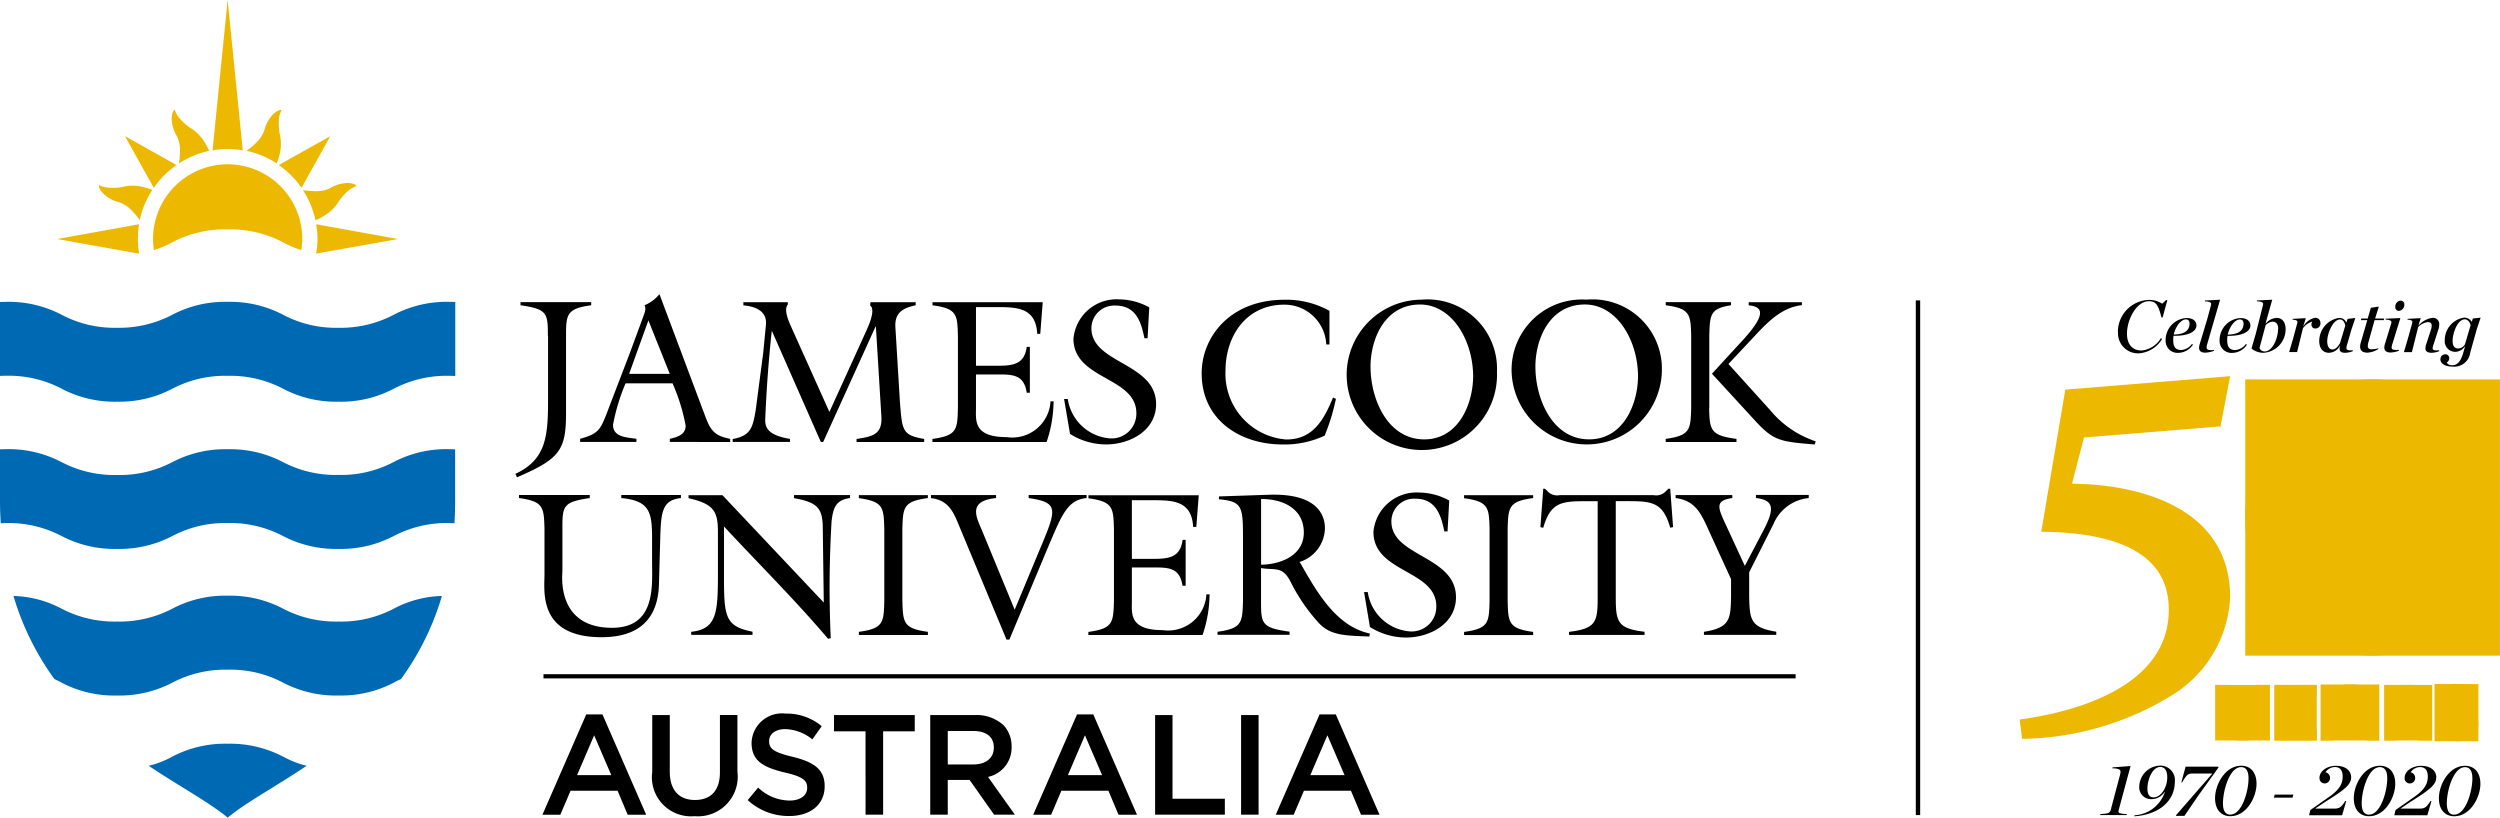 <?xml version="1.0"?>
<svg xmlns="http://www.w3.org/2000/svg" width="159" height="52" viewBox="0 0 159 52">
  <path d="M145.5,56.31h.278V23.577H145.5Z" transform="translate(-23.655 -4.471)" fill-rule="evenodd"/>
  <path d="M25.045.89a7.178,7.178,0,0,1-3.52.825A7.23,7.23,0,0,1,18,.9a7.248,7.248,0,0,0-3.52-.82A7.232,7.232,0,0,0,10.963.9a7.252,7.252,0,0,1-3.525.819A7.249,7.249,0,0,1,3.916.9,7.249,7.249,0,0,0,.391.076C.261.076.134.081,0,.087V3.351c0,.493.016.969.048,1.436.113-.005.23-.011.343-.011A7.223,7.223,0,0,1,3.916,5.6a7.251,7.251,0,0,0,3.521.82,7.281,7.281,0,0,0,3.525-.82,7.177,7.177,0,0,1,3.521-.825A7.182,7.182,0,0,1,18,5.6a7.251,7.251,0,0,0,3.521.82,7.243,7.243,0,0,0,3.52-.82,7.25,7.25,0,0,1,3.521-.825c.118,0,.23.006.342.011.027-.466.043-.943.043-1.436V.087c-.128-.006-.257-.011-.391-.011A7.2,7.2,0,0,0,25.045.89" transform="translate(0 28.491)" fill="#0069b4" fill-rule="evenodd"/>
  <path d="M21.685,47.247a7.231,7.231,0,0,1-3.52-.82,7.237,7.237,0,0,0-3.52-.825,7.175,7.175,0,0,0-3.521.825,7.252,7.252,0,0,1-3.525.82,7.246,7.246,0,0,1-3.521-.82,6.918,6.918,0,0,0-3.06-.808,17.364,17.364,0,0,0,2.605,5.288c.16.07.311.145.455.225a7.186,7.186,0,0,0,3.521.819,7.281,7.281,0,0,0,3.525-.819,7.247,7.247,0,0,1,3.521-.825,7.182,7.182,0,0,1,3.52.825,7.251,7.251,0,0,0,3.521.819,7.243,7.243,0,0,0,3.52-.819,3.807,3.807,0,0,1,.455-.225,17.188,17.188,0,0,0,2.606-5.288,6.884,6.884,0,0,0-3.061.808,7.179,7.179,0,0,1-3.52.82M18.16,55.836a7.261,7.261,0,0,0-3.521-.819,7.24,7.24,0,0,0-3.52.819,5.828,5.828,0,0,1-1.5.584c2.017,1.351,3.885,2.347,5.024,3.3,1.134-.954,3-1.945,5.024-3.3a6.029,6.029,0,0,1-1.5-.584" transform="translate(-.161 -7.716)" fill="#0069b4" fill-rule="evenodd"/>
  <path d="M25.045,1.17A7.243,7.243,0,0,1,21.526,2,7.172,7.172,0,0,1,18,1.17a7.25,7.25,0,0,0-3.52-.82,7.232,7.232,0,0,0-3.521.82A7.25,7.25,0,0,1,7.437,2,7.191,7.191,0,0,1,3.916,1.17,7.249,7.249,0,0,0,.391.35C.261.35.134.355,0,.361v4.7c.128-.005.257-.011.391-.011a7.281,7.281,0,0,1,3.525.82A7.184,7.184,0,0,0,7.437,6.7a7.214,7.214,0,0,0,3.525-.825,7.234,7.234,0,0,1,3.521-.82,7.239,7.239,0,0,1,3.52.82,7.184,7.184,0,0,0,3.521.825,7.176,7.176,0,0,0,3.52-.825,7.251,7.251,0,0,1,3.521-.82c.134,0,.262.006.391.011V.361C28.828.355,28.7.35,28.566.35a7.249,7.249,0,0,0-3.521.82" transform="translate(0 18.847)" fill="#0069b4" fill-rule="evenodd"/>
  <path d="M15.161,10.805a4.749,4.749,0,0,0-4.745,4.752,4.263,4.263,0,0,0,.059.7,5.838,5.838,0,0,0,1.166-.493,7.233,7.233,0,0,1,3.52-.82,7.249,7.249,0,0,1,3.521.82,5.817,5.817,0,0,0,1.166.493,5.027,5.027,0,0,0,.059-.7,4.749,4.749,0,0,0-4.746-4.752ZM8.692,12.2c-.1.017-.188.038-.284.059a3.351,3.351,0,0,1-.727.038,1.562,1.562,0,0,1-.7-.172c-.042.247.263.573.525.749a2.16,2.16,0,0,0,.562.29c.08.026.155.042.23.069a1.955,1.955,0,0,1,.653.4,5.157,5.157,0,0,1,.621.717,5.65,5.65,0,0,1,.8-1.918,4.078,4.078,0,0,0-.818-.231,2.891,2.891,0,0,0-.861-.005ZM26,15.557l-5.212-.938a5.105,5.105,0,0,1,0,1.865L26,15.558ZM9.527,14.619l-5.207.938,5.212.932a5.978,5.978,0,0,1-.081-.932,5.467,5.467,0,0,1,.075-.938Zm12.579-1.27c.059-.08.1-.166.16-.241a3.745,3.745,0,0,1,.482-.547,1.606,1.606,0,0,1,.621-.375c-.144-.2-.594-.219-.9-.16a2.371,2.371,0,0,0-.605.193c-.075.037-.139.08-.214.118a1.993,1.993,0,0,1-.749.177,5.094,5.094,0,0,1-.946-.07H19.95a5.777,5.777,0,0,1,.8,1.923,4.221,4.221,0,0,0,.738-.413,2.634,2.634,0,0,0,.621-.605Zm-10.2-2.5L8.633,9.015l1.83,3.285a5.8,5.8,0,0,1,1.445-1.447ZM19.859,12.3l1.83-3.284-3.275,1.837A5.708,5.708,0,0,1,19.859,12.3ZM16.124,9.921,15.161.356,14.2,9.921a5.445,5.445,0,0,1,1.926,0ZM11.833,8.838c.037.07.08.14.118.215a2.137,2.137,0,0,1,.182.744,5.507,5.507,0,0,1-.07.949v.005a5.64,5.64,0,0,1,1.921-.8,4.266,4.266,0,0,0-.412-.739,2.867,2.867,0,0,0-.61-.611c-.081-.059-.161-.107-.247-.16a3.69,3.69,0,0,1-.546-.488,1.579,1.579,0,0,1-.375-.626c-.2.15-.219.594-.16.905a2.5,2.5,0,0,0,.2.606Zm6.683,1.109a3.222,3.222,0,0,0,0-.873c-.017-.1-.043-.188-.059-.284a3.709,3.709,0,0,1-.043-.729,1.519,1.519,0,0,1,.177-.707c-.247-.037-.573.269-.749.525a2.244,2.244,0,0,0-.289.562c-.027.076-.043.156-.07.231a2.161,2.161,0,0,1-.4.659,4.87,4.87,0,0,1-.722.615,5.767,5.767,0,0,1,1.92.8,4.454,4.454,0,0,0,.236-.8Z" transform="translate(-.683 -.356)" fill="#edb800" fill-rule="evenodd"/>
  <path d="M41.437,25.383c0-1.436-.026-1.7-1.739-1.945v-.2h4.495v.2c-1.568.209-1.6.6-1.6,1.945v4.683c.016,2.539-.289,3.1-3.12,4.313l-.1-.219c1.92-.9,2.076-2.315,2.076-4.667V25.383h-.006ZM46.381,28.4a12.59,12.59,0,0,0-.8,2.641c0,.8.9.8,1.488.889v.2h-3.58v-.2c1.162-.316,1.28-.573,1.686-1.6l1.477-3.858.786-2.133c.118-.343.289-.653.145-.9a2.441,2.441,0,0,0,.951-.707L51.41,30.4c.354.954.573,1.335,1.622,1.532v.2H49.195v-.2c.455-.106,1.006-.252,1.006-.836a12.22,12.22,0,0,0-.834-2.694H46.381Zm1.45-4-1.225,3.4H49.19Zm11.514,5.819,2.365-5.2c.326-.717.508-1.372.219-1.569l.027-.209h2.873v.2c-.834.172-1.343.482-1.289,1.4l.289,4.759c.145,1.816.145,2.1,1.541,2.341v.194h-4.3v-.194c1.006-.155,1.643-.273,1.579-1.425L62.3,24.8h-.026l-3.328,7.336H58.8L55.7,25.1h-.026q-.293,2.731-.407,5.476c-.027.509-.011,1.1,1.568,1.361v.194H53.192v-.188c1.162-.2,1.279-.761,1.461-1.817l.482-3.675.171-1.779c.081-.862-.663-1.162-1.434-1.227v-.2h2.821l.01.144c-.289.3.064,1.088.155,1.3l2.488,5.54ZM65.9,31.937c1.568-.21,1.579-.6,1.617-1.951v-4.6c-.038-1.345-.049-1.741-1.617-1.945v-.2h7.01l-.156,2.014h-.192c-.091-1.688-1.305-1.7-2.627-1.7H68.665v3.73h1.36c.978,0,1.723-.082,1.867-1.2h.2V29h-.2c-.171-1.153-.888-1.163-1.867-1.163h-1.36v2.143c0,.772-.182,1.844,1.958,1.844a2.435,2.435,0,0,0,2.783-2.278H73.6a8.145,8.145,0,0,1-.444,2.587H65.894v-.2H65.9Zm13.687-6.4h-.209c-.209-1.061-.546-2.079-1.841-2.079a1.449,1.449,0,0,0-1.53,1.441c0,2.262,4.114,2.181,4.114,4.828,0,1.687-1.669,2.561-3.173,2.561a4.317,4.317,0,0,1-2.3-.665l-.38-2.223h.236a2.943,2.943,0,0,0,2.637,2.5,1.572,1.572,0,0,0,1.724-1.6c0-2.326-4-2.117-4-4.737a2.753,2.753,0,0,1,2.911-2.5,4.04,4.04,0,0,1,1.91.509l-.107,1.962Zm11.557.392h-.2A2.659,2.659,0,0,0,88.269,23.4c-2.391,0-3.734,1.961-3.734,4.212A4.191,4.191,0,0,0,88.4,31.975c1.707,0,2.386-1.254,2.975-2.668l.183.08a13.033,13.033,0,0,1-.717,2.342,6,6,0,0,1-2.665.563c-2.728,0-5.157-1.57-5.157-4.522,0-2.326,1.814-4.683,5.265-4.683a5.619,5.619,0,0,1,2.863.707v2.138h-.006ZM101.8,27.682a4.781,4.781,0,1,1-4.788-4.6,4.413,4.413,0,0,1,4.788,4.6m-8.041-.327c0,2.025,1.069,4.613,3.418,4.613,2.15,0,3.109-2.2,3.109-4.067-.038-2.315-1.386-4.511-3.381-4.511-2.248.005-3.147,2.2-3.147,3.965m18.529.326a4.781,4.781,0,0,1-9.556-.01,4.475,4.475,0,0,1,4.767-4.591,4.413,4.413,0,0,1,4.788,4.6m-8.041-.327c0,2.025,1.069,4.613,3.418,4.613,2.156,0,3.109-2.2,3.109-4.067-.038-2.315-1.386-4.511-3.381-4.511-2.248.005-3.147,2.2-3.147,3.965m11.049,2.63c.037,1.345.054,1.741,1.739,1.951v.2h-4.5v-.2c1.568-.21,1.578-.6,1.621-1.951v-4.6c-.037-1.345-.053-1.741-1.621-1.945v-.2h4.151v.2c-1.33.209-1.342.6-1.379,1.945v4.6h-.006Zm5.9-6.751v.2c-1.488.156-2.482,1.425-3.445,2.433l-1.225,1.307,2.648,2.931a6.363,6.363,0,0,0,2.9,1.989l-.063.2c-2.274-.183-2.639-.247-3.869-1.6l-2.665-2.9,2.1-2.288c1.369-1.543,1.107-1.977.235-2.063v-.2H121.2v-.005ZM49.9,35.511V35.7c-1.187.129-1.268.863-1.316,2.587l-.08,2.862c-.038,1.688-.754,3.4-3.654,3.4-4.045,0-3.628-2.93-3.628-3.976V37.649c-.037-1.35-.053-1.741-1.621-1.95v-.194h4.5V35.7c-1.712.247-1.739.509-1.739,1.95v2.679c0,.246-.418,3.622,3.157,3.622,2.819,0,2.546-2.694,2.546-4.292V38.287c0-1.661-.128-2.417-1.958-2.588v-.194H49.9v.006Zm9.085,6.837-.064-4.774c-.011-1.243-.354-1.607-1.83-1.869v-.194h3.563V35.7c-.9.118-1.07.615-1.172,1.468a70.486,70.486,0,0,0-.053,7.442l-.172.039c-2.092-2.471-4.414-4.764-6.618-7.143v2.406c0,3.242-.081,3.912,1.814,4.287v.2h-3.9v-.194c1.761-.182,1.7-1.388,1.7-4.351V37.895c0-1.307-.209-1.815-1.868-2.185v-.194h2.156l6.447,6.832Zm5-.091c.038,1.345.054,1.741,1.622,1.95v.2H61.218v-.2c1.568-.209,1.579-.6,1.616-1.95v-4.6c-.037-1.351-.054-1.741-1.617-1.951v-.193h4.388V35.7c-1.568.209-1.579.6-1.622,1.95v4.6ZM75.7,35.511V35.7c-1.23.108-1.6,1.136-2.413,3.033L70.79,44.7h-.183L67.66,37.627c-.391-.958-.69-1.793-1.857-1.923v-.193h4.141V35.7c-1.841.182-1.241,1.233-.9,2.052L71.127,42.8l1.541-3.7c1.123-2.678,1.332-3.112-.653-3.4v-.194H75.7v.006Zm.118,8.7c1.568-.209,1.579-.6,1.622-1.945v-4.6c-.038-1.351-.054-1.741-1.622-1.95v-.194h7.015l-.155,2.015h-.2c-.091-1.687-1.305-1.7-2.627-1.7H78.58v3.729h1.359c.978,0,1.723-.08,1.867-1.206H82v2.916h-.2c-.171-1.154-.888-1.163-1.867-1.163H78.58v2.143c0,.771-.183,1.843,1.958,1.843a2.438,2.438,0,0,0,2.783-2.278h.2a8.149,8.149,0,0,1-.445,2.588H75.814v-.2Zm9.829-6c0-2-.064-2.3-1.53-2.433v-.182l3.189-.107c3.29-.107,3.552,1.505,3.552,2.133a2.292,2.292,0,0,1-1.616,2.143l.064.091c1.006,1.763,2.258,4.014,4.414,4.459l-.037.192c-1.385-.064-2.4-.027-3.163-.808A11.391,11.391,0,0,1,88.7,41.078c-.525-1.082-1-.772-1.905-.926v2.1c0,1.436.027,1.7,1.814,1.945v.2H84.026v-.194c1.568-.208,1.579-.6,1.622-1.945V38.207h-.006Zm1.151,1.726c1.251-.012,2.718-.59,2.718-2.043,0-1.532-1.343-2.143-2.718-2.132Zm11.861-2.117h-.208c-.209-1.061-.552-2.08-1.841-2.08a1.444,1.444,0,0,0-1.525,1.441c0,2.262,4.109,2.181,4.109,4.828,0,1.688-1.669,2.561-3.173,2.561a4.313,4.313,0,0,1-2.3-.67l-.374-2.223h.236a2.937,2.937,0,0,0,2.636,2.5,1.571,1.571,0,0,0,1.724-1.591c0-2.331-4-2.122-4-4.737a2.754,2.754,0,0,1,2.911-2.5,4.028,4.028,0,0,1,1.91.509l-.107,1.961Zm3.821,4.442c.037,1.345.054,1.741,1.621,1.95v.2H99.709v-.2c1.568-.209,1.583-.6,1.621-1.95v-4.6c-.038-1.351-.053-1.741-1.622-1.951v-.193H104.1V35.7c-1.567.209-1.579.6-1.621,1.95v4.6Zm10.24-7.154h.1L113,37.548l-.182.037c-.455-1.623-1.171-1.688-2.676-1.688h-.786v6.045c0,1.617.08,2.052,1.83,2.261v.2H106.38v-.194c1.751-.208,1.825-.643,1.825-2.261V35.9h-.781c-1.5,0-2.219.065-2.68,1.689l-.182-.039.182-2.442h.107l.129.117a.835.835,0,0,0,.808.29h5.981a.836.836,0,0,0,.808-.29l.14-.124Zm8.908.408V35.7a2.715,2.715,0,0,0-2.246,1.661l-1.541,3.06V41.9c.027,1.5.054,2.036,1.723,2.3v.2h-4.6v-.194c1.67-.263,1.7-.8,1.724-2.3v-1.05l-1.36-2.969c-.5-1.1-.85-2.025-2.166-2.186v-.193h3.606V35.7c-1.07.145-.926.573-.509,1.49l1.305,2.823,1.134-2.159c.808-1.516.707-2.015-.428-2.16v-.194h3.354Z" transform="translate(-6.593 -4.023)" fill-rule="evenodd"/>
  <path d="M41.488,51.8h79.636v-.267H41.488ZM45.8,57.952,44.71,55.418l-1.086,2.534H45.8Zm-1.595-3.863h1.033l2.782,6.382H46.844L46.2,58.943H43.211l-.653,1.527H41.42l2.787-6.381Zm4.2,3.691V54.132H49.52v3.6c0,1.179.6,1.8,1.6,1.8s1.589-.589,1.589-1.758V54.127h1.113v3.6A2.525,2.525,0,0,1,51.1,60.562a2.489,2.489,0,0,1-2.7-2.781m6.072,1.762.669-.8a2.927,2.927,0,0,0,2,.825c.685,0,1.118-.328,1.118-.8v-.017c0-.45-.252-.7-1.429-.968-1.348-.328-2.108-.724-2.108-1.892v-.017a1.936,1.936,0,0,1,2.161-1.837,3.481,3.481,0,0,1,2.3.8l-.594.84a2.881,2.881,0,0,0-1.718-.653c-.653,0-1.032.332-1.032.75v.016c0,.488.289.707,1.509,1,1.338.328,2.022.8,2.022,1.854v.017c0,1.184-.93,1.891-2.257,1.891a3.85,3.85,0,0,1-2.633-1.008m7.491-4.378H59.964V54.132H65.1v1.034H63.089v5.3H61.971Zm6.859,2.106c.8,0,1.3-.418,1.3-1.061v-.017c0-.679-.487-1.05-1.311-1.05H67.2v2.128Zm-2.74-3.14H68.91a2.55,2.55,0,0,1,1.824.631,1.931,1.931,0,0,1,.525,1.367v.017a1.9,1.9,0,0,1-1.5,1.918l1.708,2.4H70.145l-1.557-2.208H67.2v2.208H66.085V54.132h.005Zm10.926,3.82-1.09-2.534-1.086,2.534h2.177Zm-1.594-3.863h1.032l2.782,6.382H78.059l-.642-1.527H74.426l-.653,1.527H72.634l2.787-6.381Zm4.959.044h1.113v5.32h3.328v1.013H80.387V54.131Zm5.474,6.332h1.113V54.132H85.855Zm6.581-2.513-1.092-2.534-1.085,2.534h2.177Zm-1.59-3.863h1.033l2.782,6.382H93.484l-.642-1.527H89.852L89.2,60.47H88.059Z" transform="translate(-6.922 -8.653)" fill-rule="evenodd"/>
  <path d="M170.625,37.971c0,5.123,3.472,8.782,8.1,8.782s8.1-3.665,8.1-8.782-3.472-8.787-8.1-8.787-8.1,3.67-8.1,8.787m4.253,0c0-4.785,1.53-7.287,3.842-7.287s3.846,2.5,3.846,7.287c0,4.222-1.53,7.287-3.846,7.287s-3.842-3.06-3.842-7.287" transform="translate(-27.827 -5.058)" fill="#edb800" fill-rule="evenodd"/>
  <path d="M.324,18.123h16.2V.554H.324Z" transform="translate(142.474 23.577)" fill="#edb800" fill-rule="evenodd"/>
  <path d="M170.956,52.62l-.856,1.415-.845-1.415h-.9l1.354,2.139v1.393h.775v-1.41l1.354-2.122Z" transform="translate(-27.467 -9.06)" fill="#edb800" fill-rule="evenodd"/>
  <path d="M.591,3.69H4.074V.159H.59Z" transform="translate(140.293 43.402)" fill="#edb800" fill-rule="evenodd"/>
  <path d="M172.836,52.62v3.532h2.681v-.691h-1.91v-.745h1.659v-.69h-1.659v-.713H175.5v-.691Z" transform="translate(-28.176 -9.06)" fill="#edb800" fill-rule="evenodd"/>
  <path d="M.63,3.69H3.316V.159H.63Z" transform="translate(144.031 43.402)" fill="#edb800" fill-rule="evenodd"/>
  <path d="M177.821,52.59l-1.508,3.557h.791l.321-.793h1.493l.321.793h.808l-1.509-3.558h-.717Zm.348.931.472,1.147H177.7l.466-1.147Z" transform="translate(-28.725 -9.055)" fill="#edb800" fill-rule="evenodd"/>
  <path d="M.292,3.685H4.026V.127H.292Z" transform="translate(147.295 43.407)" fill="#edb800" fill-rule="evenodd"/>
  <path d="M181.13,52.62v3.532h.775V55.021h.61l.754,1.131h.9l-.861-1.26a1.093,1.093,0,0,0,.754-1.093v-.011a1.111,1.111,0,0,0-.3-.808,1.407,1.407,0,0,0-1.027-.36h-1.606Zm.775.7h.771c.379,0,.61.171.61.5v.01c0,.295-.214.5-.594.5H181.9Z" transform="translate(-29.486 -9.06)" fill="#edb800" fill-rule="evenodd"/>
  <path d="M.025,3.69H3.07V.159H.025Z" transform="translate(151.618 43.402)" fill="#edb800" fill-rule="evenodd"/>
  <path d="M185.061,53.622v.012c0,.7.46.894,1.166,1.076.589.151.711.253.711.45v.011c0,.209-.192.333-.508.333a1.63,1.63,0,0,1-1.054-.429l-.461.546a2.238,2.238,0,0,0,1.5.568c.759,0,1.294-.391,1.294-1.094v-.01c0-.616-.4-.873-1.118-1.061-.61-.156-.759-.231-.759-.466v-.011c0-.171.155-.311.455-.311a1.675,1.675,0,0,1,.915.349l.407-.584a2.034,2.034,0,0,0-1.311-.45,1.112,1.112,0,0,0-1.236,1.071" transform="translate(-30.085 -9.049)" fill="#edb800" fill-rule="evenodd"/>
  <path d="M.006,3.728H2.794V.094H.007Z" transform="translate(154.83 43.412)" fill="#edb800" fill-rule="evenodd"/>
  <path d="M166.359,32.492l-8.683.707-.765,2.942c4.511.037,10.059,1.639,10.059,7.217a7.72,7.72,0,0,1-3.671,6.216,18.643,18.643,0,0,1-9.562,2.792l-.155-1.228c2.713-.37,9.487-1.746,9.487-6.992,0-4.019-4.168-4.914-8.112-4.951l1.531-9.04L166.97,29.3l-.61,3.194Z" transform="translate(-25.134 -5.375)" fill="#edb800" fill-rule="evenodd"/>
  <path d="M159.685,56.237c.481-.021.6-.064.653-.268l.589-2.218c.08-.3.053-.408-.488-.424l.015-.059,1.145-.086-.754,2.792c-.054.2.031.241.524.268l-.015.059h-1.691l.021-.065Zm2.986-1.618c0,.4.15.557.4.557.424,0,.861-.568.861-1.291,0-.37-.134-.643-.449-.643-.5.005-.813.814-.813,1.377m1.744-.438c0,1.2-.968,2.088-2.573,2.2l.005-.065a2.165,2.165,0,0,0,1.932-1.473l-.016-.01a.977.977,0,0,1-.818.455.75.75,0,0,1-.791-.819,1.359,1.359,0,0,1,1.343-1.313.922.922,0,0,1,.919,1.029m.07,2.132,2.316-2.657h-1.263c-.278,0-.379.076-.657.562h-.054l.273-1h2.076l.017.054-1.274,1.768-.893,1.308h-.541v-.033Zm3.461-.048c.733,0,1.156-1.479,1.156-2.3,0-.461-.15-.718-.472-.718-.733,0-1.155,1.484-1.155,2.31,0,.461.15.712.472.712m0,.1c-.578,0-.974-.408-.974-1.147,0-.873.648-2.063,1.664-2.063.578,0,.973.408.973,1.147,0,.867-.647,2.063-1.664,2.063m2.821-1.372h1.187l-.054.193h-1.187Zm2.268.98,1.139-.8c.658-.45.915-.825.915-1.329,0-.385-.16-.605-.493-.605a.731.731,0,0,0-.6.333.363.363,0,0,1,.29.359.342.342,0,0,1-.337.349.326.326,0,0,1-.333-.36c0-.413.466-.76,1.049-.76.631,0,.963.332.963.728,0,.45-.359.761-1.606,1.537l-.658.44v.017h1.193c.332,0,.444-.087.7-.488l.059.006-.263.905h-2.1Zm3.734.29c.733,0,1.155-1.479,1.155-2.3,0-.461-.15-.718-.471-.718-.733,0-1.155,1.484-1.155,2.31.005.461.15.712.471.712m0,.1c-.578,0-.973-.408-.973-1.147,0-.873.647-2.063,1.664-2.063.578,0,.973.408.973,1.147,0,.867-.647,2.063-1.664,2.063m1.681-.392,1.139-.8c.658-.45.915-.825.915-1.329,0-.385-.161-.605-.493-.605a.731.731,0,0,0-.6.333.362.362,0,0,1,.289.359.342.342,0,0,1-.337.349.326.326,0,0,1-.332-.36c0-.413.466-.76,1.049-.76.631,0,.962.332.962.728,0,.45-.358.761-1.6,1.537l-.658.44v.017h1.194c.332,0,.444-.087.7-.488l.059.006-.262.905h-2.1Zm3.734.29c.733,0,1.155-1.479,1.155-2.3,0-.461-.15-.718-.471-.718-.733,0-1.156,1.484-1.156,2.31.006.461.15.712.472.712m0,.1c-.578,0-.974-.408-.974-1.147,0-.873.647-2.063,1.664-2.063.578,0,.974.408.974,1.147,0,.867-.647,2.063-1.664,2.063M160.793,25.579a2.034,2.034,0,0,1,1.99-2.042,1.482,1.482,0,0,1,.825.241l.255-.23h.076l-.3,1.1h-.076c-.2-.776-.337-1.028-.8-1.028-.771,0-1.392,1.141-1.392,2.063,0,.669.332,1.072.936,1.072a1.63,1.63,0,0,0,1.225-.788l.07.054a1.864,1.864,0,0,1-1.5.916,1.276,1.276,0,0,1-1.3-1.361m3.541.165c.862-.015,1.007-.4,1.007-.7,0-.182-.092-.263-.231-.263-.32,0-.663.461-.775.965m-.011.075a1.491,1.491,0,0,0-.021.263c0,.429.134.642.509.642a.916.916,0,0,0,.685-.391l.059.053a1.143,1.143,0,0,1-.936.52.759.759,0,0,1-.8-.815,1.4,1.4,0,0,1,1.328-1.4c.423,0,.632.2.632.477-.006.359-.461.669-1.451.653m2.129.547a1.091,1.091,0,0,0-.032.192c0,.15.124.194.477.167v.048a1.794,1.794,0,0,1-.557.118c-.268,0-.4-.107-.4-.317a.919.919,0,0,1,.038-.214l.492-1.634.231-.863c.037-.15-.049-.219-.391-.236v-.053l.968-.049-.824,2.84Zm1.311-.623c.861-.015,1.006-.4,1.006-.7,0-.182-.091-.263-.231-.263-.32,0-.663.461-.775.965m-.012.075a1.491,1.491,0,0,0-.021.263c0,.429.134.642.509.642a.917.917,0,0,0,.685-.391l.059.053a1.142,1.142,0,0,1-.936.52.758.758,0,0,1-.8-.815,1.4,1.4,0,0,1,1.327-1.4c.423,0,.632.2.632.477-.005.359-.461.669-1.451.653m3.221-.424c0-.3-.118-.477-.364-.477a.682.682,0,0,0-.439.225L169.8,26.6a.345.345,0,0,0,.337.215c.482-.006.84-.825.84-1.42m-.888,1.505a1.174,1.174,0,0,1-.8-.273l.278-.954.455-1.81c.042-.151-.048-.221-.391-.236v-.054l.979-.049-.423,1.5.017.011a.946.946,0,0,1,.69-.354c.32,0,.566.247.566.707a1.5,1.5,0,0,1-1.375,1.511m3.59-1.9a.315.315,0,0,1-.3.354.239.239,0,0,1-.273-.247.337.337,0,0,1,.059-.188,1.085,1.085,0,0,0-.6.424l-.37,1.511h-.508l.225-.756.289-1.066c.042-.15-.005-.22-.295-.236v-.054l.841-.042-.156.5.01.01a1.1,1.1,0,0,1,.728-.53.31.31,0,0,1,.348.317m.433,1.157c0,.328.113.536.338.536.182,0,.348-.183.477-.408l.332-1.1c-.032-.231-.161-.4-.332-.4-.461,0-.813.906-.813,1.372Zm1.269.2a1.052,1.052,0,0,0-.048.242c0,.134.118.166.407.144V26.8a1.442,1.442,0,0,1-.472.1c-.236,0-.369-.053-.369-.268a.757.757,0,0,1,.021-.16l-.01-.006a.806.806,0,0,1-.69.434c-.37,0-.615-.273-.615-.744a1.491,1.491,0,0,1,1.251-1.473.471.471,0,0,1,.472.3l.084-.241.488-.054-.253.749-.267.933Zm1.744-1.532-.39,1.4a.953.953,0,0,0-.043.241c0,.151.085.215.257.215a1.743,1.743,0,0,0,.412-.064v.048a1.423,1.423,0,0,1-.69.231c-.321,0-.466-.14-.466-.386a1.015,1.015,0,0,1,.043-.262l.413-1.42h-.413l.032-.1h.407l.2-.686.509-.076-.241.761h.583l-.032.1h-.578Zm1.659-1.234a.223.223,0,0,1,.231.242.387.387,0,0,1-.343.407.232.232,0,0,1-.231-.252.377.377,0,0,1,.343-.4Zm-.1,3.178a1.651,1.651,0,0,1-.541.118c-.263,0-.4-.113-.4-.316a.949.949,0,0,1,.037-.22l.407-1.324c.048-.156-.076-.22-.364-.236v-.054l.942-.042-.514,1.665a.768.768,0,0,0-.043.2c0,.145.117.177.466.161v.043h.01Zm.829-1.736c.042-.15-.006-.219-.295-.236v-.053l.84-.043-.139.45.01.011a1.4,1.4,0,0,1,.867-.477.392.392,0,0,1,.439.429,1.039,1.039,0,0,1-.054.311l-.316.98a.943.943,0,0,0-.048.209c0,.129.113.156.418.129V26.8a1.437,1.437,0,0,1-.472.1c-.267,0-.406-.086-.406-.29a.88.88,0,0,1,.042-.225l.306-.938a.942.942,0,0,0,.053-.268c0-.145-.069-.23-.246-.23a1.044,1.044,0,0,0-.615.311l-.4,1.6h-.509l.225-.755.295-1.056Zm2.573,1.114c0,.328.129.483.369.483a.5.5,0,0,0,.423-.279l.354-1.2c-.053-.193-.182-.375-.369-.375-.477,0-.776.906-.776,1.367m-.5-.043a1.451,1.451,0,0,1,1.215-1.431.548.548,0,0,1,.5.264l.076-.21.492-.053-.252.755-.407,1.457a1.032,1.032,0,0,1-1.145.9c-.508,0-.754-.232-.754-.45a.309.309,0,0,1,.306-.333.246.246,0,0,1,.256.263.328.328,0,0,1-.165.268.4.4,0,0,0,.353.166c.354,0,.551-.284.7-.782l.113-.4-.017-.006a.754.754,0,0,1-.621.337.673.673,0,0,1-.648-.749" transform="translate(-26.095 -4.463)" fill-rule="evenodd"/>
</svg>
